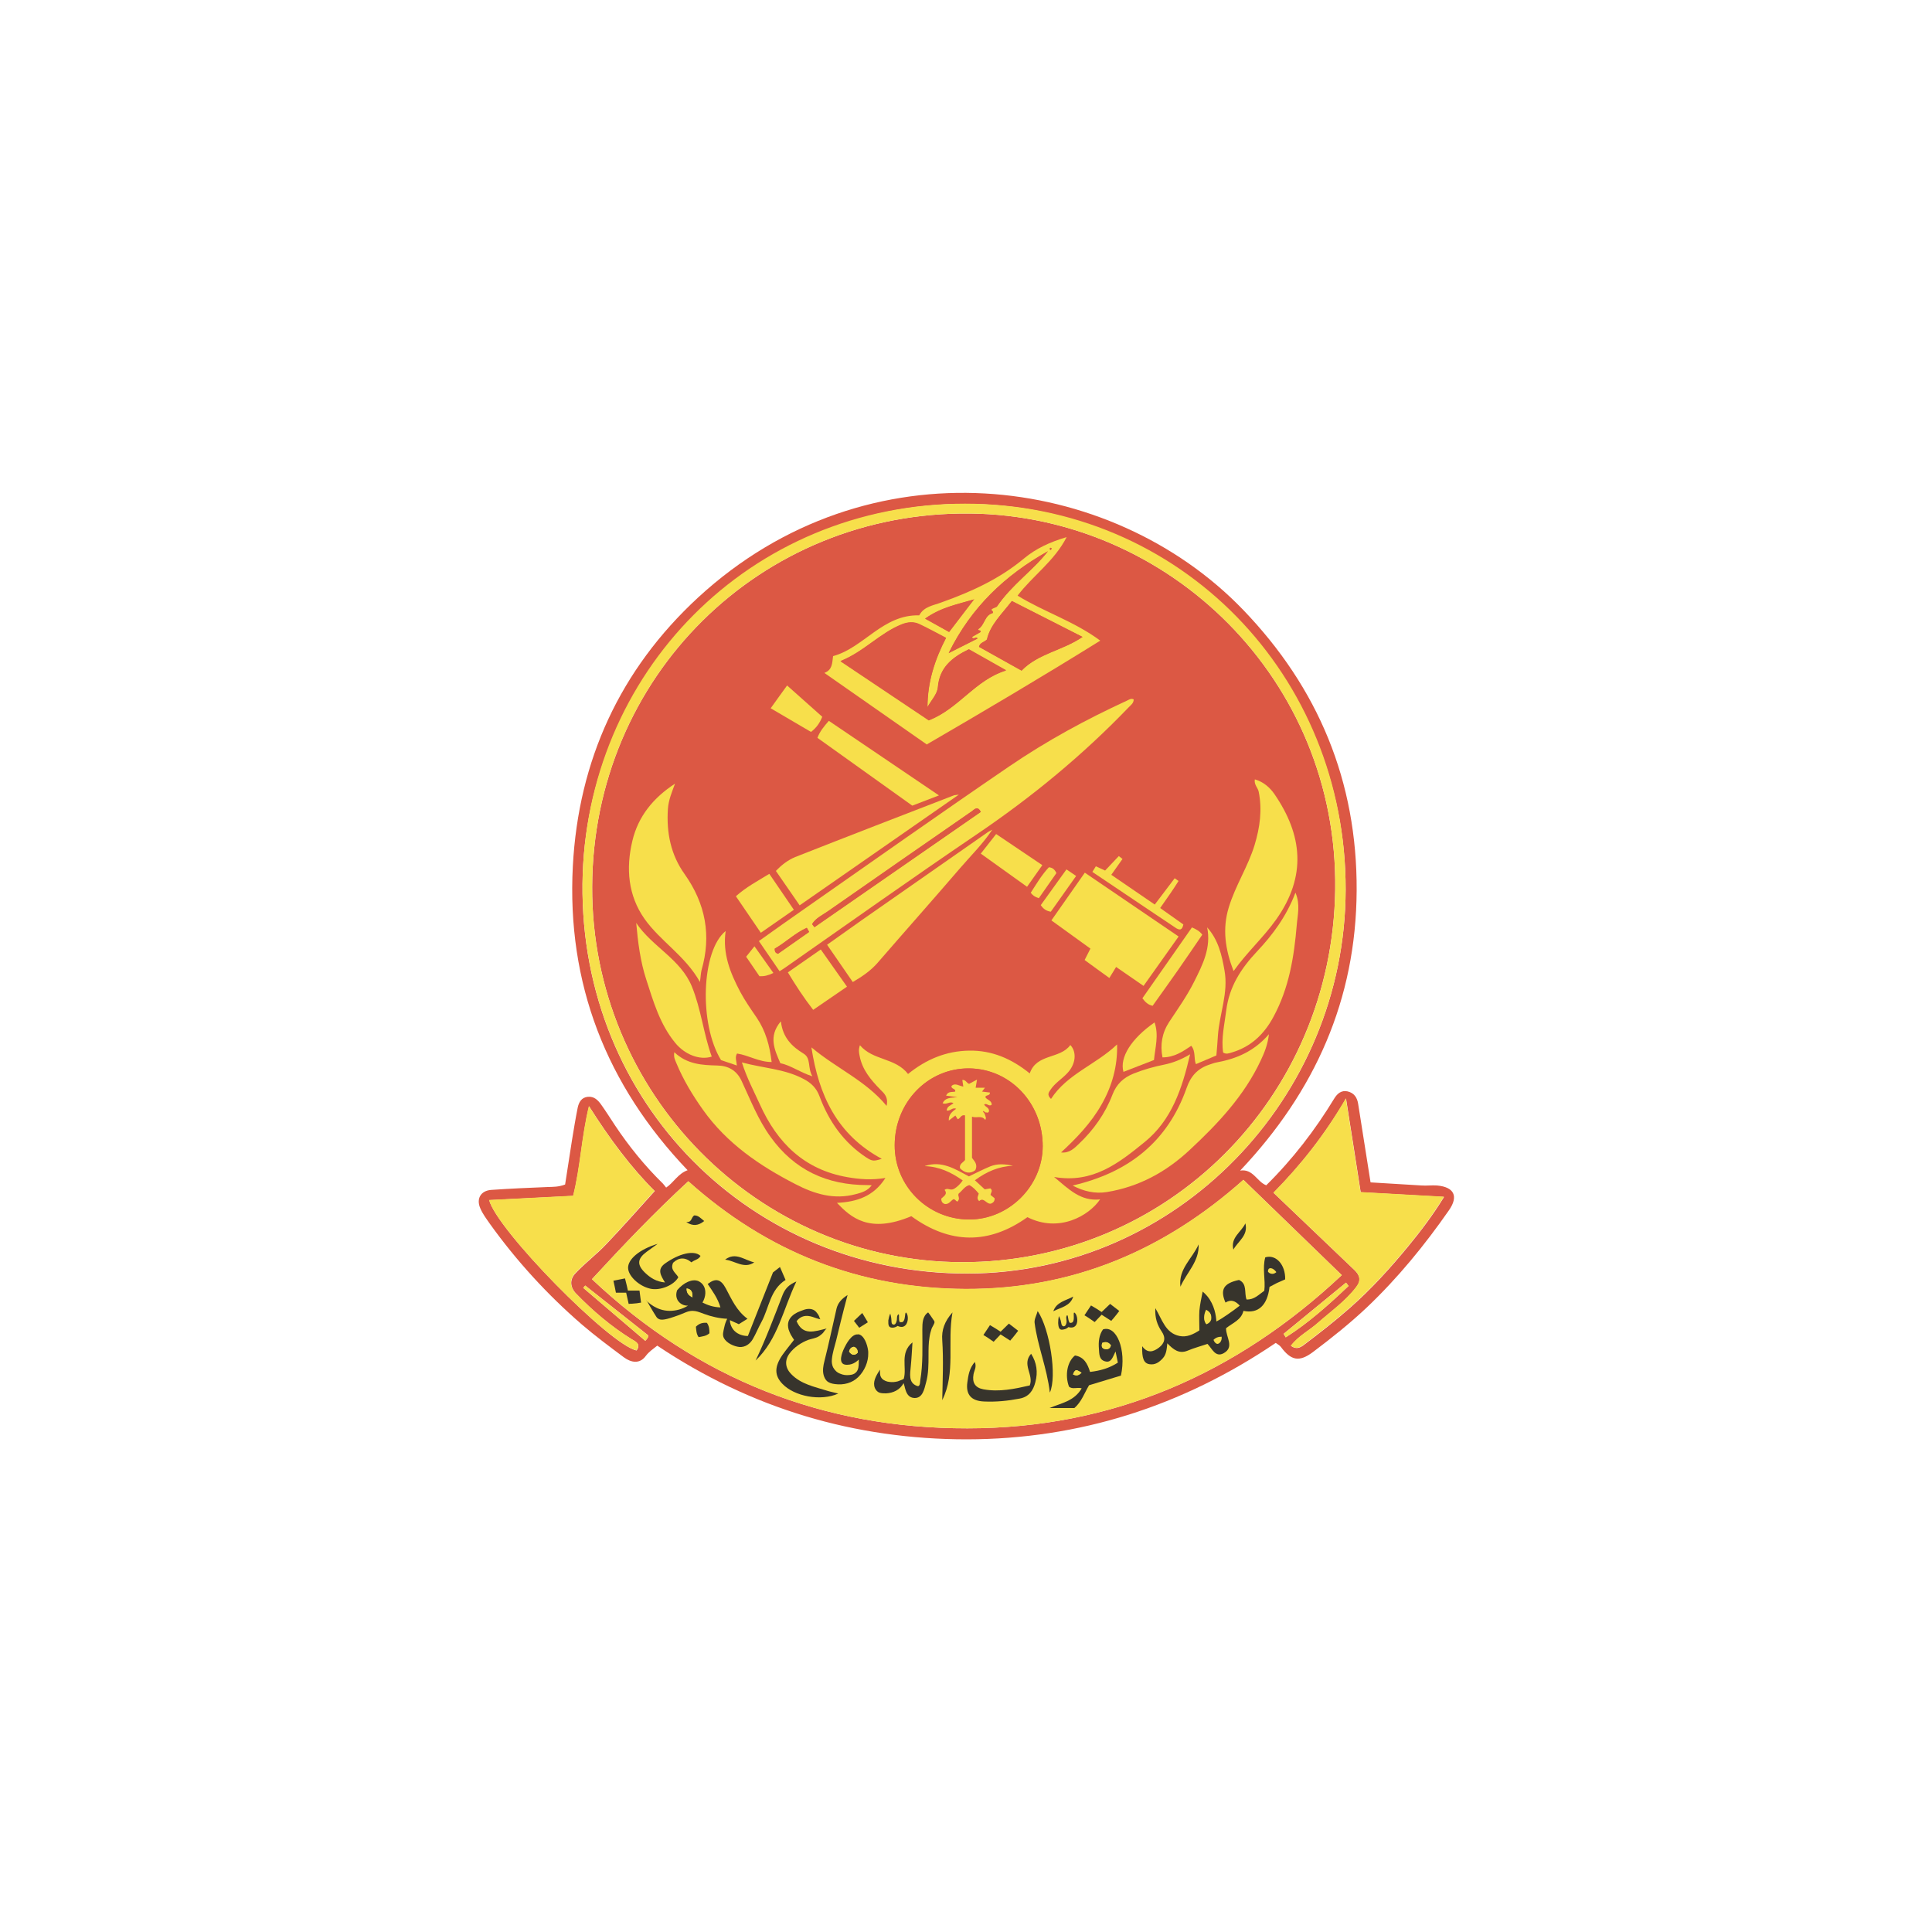 <?xml version="1.0" encoding="UTF-8"?>
<svg id="Layer_2" xmlns="http://www.w3.org/2000/svg" version="1.1" viewBox="0 0 1000 1000">
  <!-- Generator: Adobe Illustrator 29.4.0, SVG Export Plug-In . SVG Version: 2.1.0 Build 152)  -->
  <defs>
    <style>
      .st0 {
        fill: #37342c;
      }

      .st1 {
        fill: #dc5844;
      }

      .st2 {
        fill: #f7df4b;
      }
    </style>
  </defs>
  <path class="st1" d="M306.5,459c.4-108.5,86.8-194.4,195.6-193.2,103.1,1.1,190.5,86,189,194.7-1.5,107.5-86.8,193-193.2,192.8-105.9-.2-191.8-87.7-191.4-194.3Z"/>
  <path class="st1" d="M513.5,429.7c-.9.5-1.8.9-2.6,1.5-21.6,15.1-43.3,30.2-64.9,45.3-5.9,4.1-11.8,8.3-17.9,12.7l13.3,19.3c5.1-3,9.3-5.9,12.8-9.9,14.2-16.4,28.5-32.6,42.7-49,5.6-6.5,11.8-12.6,16.6-19.8l.2-.2-.2.2Z"/>
  <path class="st1" d="M420.1,542.2c3.8,24.8,13.2,45.1,36.4,57.7-4.2,1.3-5,1.3-8-.7-11.8-7.7-19.4-18.7-24.2-31.6-1.6-4.4-4.4-7-8.2-9-9.9-5.2-21-5.6-32-8.6,2.5,7.9,6.1,14.7,9.3,21.7,9,19.9,23,33.8,45.3,37.7,6.3,1.1,12.7,1.6,19.7.4-6.1,9.7-14.9,12.4-25.1,12.9,7.2,7.5,16.7,16,38.5,6.9,19.9,14.5,40.1,14.9,60.1.5,16.4,8.3,31.9-.8,37.6-9.2-10.1,1.2-16.1-5.3-23.8-11.6,20.1,3.4,33.7-7.4,46.9-18.1,14-11.3,19.4-27.4,23.5-45.4-5,2.9-9,4.5-13.2,5.3-5.5,1.1-10.9,2.6-16.1,4.7s-8.8,5.4-10.9,10.9c-3.8,9.7-9.7,18.2-17.3,25.4-2.4,2.3-5,5-9.3,4.5,8-7.4,15.6-15.2,20.9-24.7,5.5-9.6,8.4-19.9,8.1-31.2-11,10.5-25.9,15.3-34.2,28.2-2.3-2.3-1.1-3.5-.3-4.7,2.3-3.5,5.9-5.6,8.7-8.6,4.4-4.7,5.1-10.9,1.6-14.6-5.4,7.4-17.5,4.4-21,14.7-9.5-7.7-19.7-12-31.4-11.8-11.8.2-22.1,4.4-31.6,12.1-6.5-8.5-18.2-6.9-24.9-14.9-.8,2.3-.5,3.7-.2,5.3,1.3,7.3,5.8,12.6,10.8,17.7,1.9,1.9,4.2,3.9,3.2,8.4-10.9-13.2-25.9-19.3-38.8-30.3Z"/>
  <path class="st1" d="M403.5,502.7c1.3-.9,2.1-1.3,2.8-1.8,32.9-23,65.7-46.3,98.9-68.8,28.6-19.4,55.1-41.2,79.1-66.1,1.1-1.2,2.5-2.1,2.5-4-1.4-.7-2.5.2-3.6.7-21.1,9.7-41.5,20.8-60.7,33.9-35.5,24.2-70.6,49-105.8,73.6-7.9,5.5-15.7,11.2-23.9,16.9l10.7,15.6Z"/>
  <path class="st1" d="M479.8,385.4c30.1-17.5,59.7-35.1,89.6-53.6-13.6-10.1-29.1-15-42.8-23.3,7.9-10.4,18.8-17.7,25.4-30.3-8.7,2.6-16,6-22,11-12.7,10.7-27.4,17.2-42.8,22.8-4.2,1.5-9.1,2.1-11.5,6.7-18.9-.5-28.7,16.8-44.6,21.1-.5,3.9-.4,7.1-4.5,8.7l53.1,37.1Z"/>
  <path class="st1" d="M362.3,508.3c.2-1.9.3-2.7.4-3.4,0-.9.2-1.8.4-2.6,5.2-18,2.1-34.4-8.7-49.7-7.1-10.1-9.5-21.5-8.7-33.7.3-4.7,2-8.9,3.7-13.2-11.2,7.2-19.1,16.9-22.1,29.7-3.4,14.1-2.2,28.2,6.3,40.3,8.2,11.6,21.1,19.1,28.7,32.7Z"/>
  <path class="st1" d="M610,484.8l-48.5-33-17.3,24.7,20.2,14.6-3,5.9c4.1,2.9,8,5.8,12.8,9.3l3.5-5.7,14.2,9.8c6.1-8.6,11.9-16.8,18.1-25.5Z"/>
  <path class="st1" d="M555.3,613.6c5.6,2.9,11.4,4.3,17.6,3.3,16.6-2.7,30.7-10.5,42.9-21.8,14.6-13.6,28.3-28,36.8-46.4,1.8-3.8,3.5-7.8,4.2-13.5-7.8,9-17,12.7-27,14.6-1.4.3-2.7.8-4,1.2-6,2-9.5,5.9-11.6,12-9.8,27.9-30,43.8-58.9,50.5Z"/>
  <path class="st1" d="M638.4,502.4c6.9-9.6,15.3-17.3,21.9-26.5,16.1-22.7,13.6-43.9-.8-64.9-2.4-3.5-5.6-6.4-10.2-7.7-.4,2.8,1.6,4.3,2,6.4,1.9,9.4.6,18.5-2.1,27.5-3.4,11.2-10,21.2-13.4,32.4-3.4,11.1-1.8,21.7,2.4,32.7Z"/>
  <path class="st1" d="M349.1,544.7c-.4,2.7.5,4.1,1.1,5.6,3.5,8.7,8.4,16.6,13.8,24.2,12.3,17.3,29.2,28.8,47.8,38.4,9.8,5.1,20,8.2,31.2,5.2,3-.8,6-1.5,8.3-4.6-1,0-1.7-.1-2.3-.1-20.9,0-37.7-7.8-50.1-25-6.4-8.9-10.3-19-14.9-28.8-2.6-5.6-7.1-7.9-12.7-8.1-7.9-.2-15.5-.6-22.1-6.7Z"/>
  <path class="st1" d="M670.6,462.2c-4.6,12.1-11.8,21.7-19.9,30.4-8.3,8.8-14.4,18.3-15.9,30.5-.9,7.3-2.7,14.5-1.6,21.8,1.6.9,3,.3,4.3,0,10.1-2.9,17-9.6,21.8-18.6,7.9-14.8,10.6-31,12-47.4.4-5.2,1.9-10.5-.6-16.6Z"/>
  <path class="st1" d="M496.3,411.3c-1.7.2-2.1.1-2.4.3-27.5,10.6-54.9,21.2-82.3,32-3.6,1.4-6.8,3.8-10,7.2l12.3,17.8,82.4-57.3Z"/>
  <path class="st1" d="M375.6,481.9c-12.7,10.1-13.9,48.1-2.4,66.8l8.2,2.8c-.2-2.3-1-4.2.1-6.2,5.9.8,11.3,4.5,17.9,4.4-.9-8.5-3-16.1-7.7-22.9-3-4.4-6.2-8.8-8.6-13.5-5.1-9.7-9.2-19.8-7.5-31.4Z"/>
  <path class="st1" d="M624.9,480.1c2.2,10.6-2.3,19.3-6.7,28.1-3.6,7.3-8.4,14-12.9,20.8-3.7,5.6-4.8,11.8-3.5,18.4,6,0,10.5-3,14.9-6,2.4,2.9,1.1,6.4,2.4,9.5l10.6-4.5c.3-3.6.5-7,.8-10.4.8-11.2,5.5-22,3.4-33.6-1.5-8-3.3-15.8-9-22.2Z"/>
  <path class="st1" d="M329.3,477.7c.9,9.9,2.2,19.8,5.2,29.3,3.7,11.5,7.1,23.2,15,32.8,4.9,6,12.6,9.1,18.9,7.1-4.2-11.9-5.5-24.5-10.3-36.3-5.8-14.2-20.6-20.6-28.8-32.9Z"/>
  <path class="st1" d="M423.1,381.9l49.1,35.1,13.8-5.3-57-38.6c-2.5,3-4.5,5.4-5.9,8.8Z"/>
  <path class="st1" d="M424.8,491.4l-17.1,11.9c4.1,6.8,8.2,13.1,13.1,19.4l17.5-12-13.5-19.3Z"/>
  <path class="st1" d="M398.2,452.3c-6.1,3.8-12,6.9-17.3,11.6l12.9,18.9,17.1-11.9-12.7-18.6Z"/>
  <path class="st1" d="M507.6,441.9l24,17.2,7.9-11.2-23.9-16.1-8,10.2Z"/>
  <path class="st1" d="M607.9,454.5l-10.3,13.6-21.6-14.7c.6-4.2,4.1-5.9,4.2-9.7-5.1-.3-4.9,5.4-8.4,6.7l-4.8-2.2c-1,1-1.9,1.8-1.1,3.5,14.1,9.4,28.5,19.1,42.9,28.6,1.8,1.2,3.1.8,3.6-2l-12-8.5c2-2.8,3.9-5,5.3-7.6,1.2-2.1,4.7-3.7,2.1-7.8Z"/>
  <path class="st1" d="M616.9,480l-25.6,36.6c1.6,2,2.9,3.4,5.3,3.9,4.3-6.1,8.7-12.2,13-18.3s8.5-12.3,12.7-18.5c-1.4-1.9-3.1-2.7-5.4-3.8Z"/>
  <path class="st1" d="M419.7,378.8c3-2.3,4.6-4.7,5.9-7.9l-18.2-16.2c-3,4.3-5.6,7.8-8.5,11.8l20.8,12.3Z"/>
  <path class="st1" d="M597.2,548.7c.6-6.5,2.6-12.8.3-19.5-12,8.3-18.1,18.2-16.1,25.6l15.7-6.1Z"/>
  <path class="st1" d="M404.2,528.8c-6.6,7.8-3.2,14.6-.2,21.6,5.4,1.1,10,4.6,16.6,6.8-2.7-4.4-.6-9.3-4.5-11.7-6.1-3.7-10.8-8.3-11.8-16.6Z"/>
  <path class="st1" d="M538.7,468.5c1.5,2,2.8,3,5.2,3.4,4.3-6,8.6-12.1,13.1-18.5l-5-3.4-13.3,18.4Z"/>
  <path class="st1" d="M400.3,503.6l-9.8-13.8-4.3,5.4,6.9,10.1c2.5.1,4.6-.4,7.2-1.7Z"/>
  <path class="st1" d="M537.7,464.9l9.1-13c-1-2-2-2.9-3.9-3-3.7,3.9-6.5,8.7-9.4,13.2,1,1.5,2.2,2.2,4.2,2.8Z"/>
  <path class="st1" d="M660.3,695.1c-48.3,32.7-101.7,49.8-159.8,49.9-58,0-111.7-15.9-160.3-48.5-2.1,1.7-4.3,3.1-6,5.4-3.1,4.2-7.5,3.4-11.2.7-7.4-5.5-14.9-11.1-21.9-17.1-17.8-15.4-33.8-32.9-47.5-52-1.8-2.6-3.8-5.2-5-8.1-2.2-5,.3-9.1,5.6-9.5,9.8-.7,19.5-1.1,29.3-1.5,2.8-.1,5.6,0,9-1.3,1.2-7.5,2.4-15.3,3.6-23.2.9-5.5,1.8-11,2.9-16.5.6-2.9,2-5.4,5.3-5.7,3.2-.3,5.2,1.7,6.9,4.1,2.5,3.5,4.8,7.2,7.2,10.8,7.2,10.8,15.4,20.9,24.7,30,.6.6,1.1,1.4,1.7,2.1,3.9-2.6,6.1-7.2,11.1-9-42.1-44.1-62.6-96.6-59.4-157.4,2.9-54.7,24.4-101.7,64.8-139,88-81.1,213.7-64.7,282.1,6.3,38.9,40.4,59.1,88.8,58.8,145.4-.3,56.4-21.6,104-60.3,144.9,6.7-1.1,8.7,5.8,13.5,7.6,13.7-13.5,25.3-28.6,35.2-44.9,1.6-2.6,3.7-4.4,6.9-3.7,3.4.8,5,3.2,5.5,6.6,2.1,13.4,4.2,26.8,6.4,40.5,8.7.5,17.5,1.1,26.4,1.6,2.7.2,5.4-.2,8,0,8.9.8,11.2,5.6,6.2,12.8-12.6,18.1-26.5,35.1-42.5,50.3-8.8,8.3-18.2,15.8-27.9,23.1-7.1,5.3-11.3,4.5-16.6-2.6-.6-.8-1.5-1.3-2.5-2ZM356.3,611.4c-17.5,16.1-33.6,33-49.9,50.7,54.7,51.6,119.9,77.3,194.3,77.2,74.7,0,139.1-27.9,193.8-79.3l-50.9-49.3c-41.3,36.8-88.7,56.7-143.8,56.5-54.9-.2-102.7-19.1-143.5-55.7ZM696.5,460.4c.2-110.5-87.5-199.6-197-199.6s-196.9,87.9-198,196.7c-1.1,113.3,87.2,201.9,199.3,201.7,108.2-.2,195.5-90.7,195.7-198.7ZM747.3,619.5l-43-2.4c-2.4-15.6-4.9-31.3-7.6-48.5-11,18.8-23.3,34.3-37.5,48.8,14.3,13.7,28.1,26.8,41.9,40,2.7,2.6,3.6,5.3,1,8.7-5.6,7.4-13.1,12.6-20,18.7-4.5,3.9-10,6.7-13.9,11.8,2.7,2,4.7,1,6.6-.4,8.2-6.2,16.3-12.5,24-19.3,11-9.7,20.8-20.5,30.1-31.8,6.4-7.8,12.6-15.9,18.5-25.5h0ZM253.2,621.1c3.8,15.3,62.7,75.2,76.3,77.9,2.5-3.5-.8-4.7-2.7-5.9-10.6-6.6-20-14.6-28.6-23.5-3.2-3.3-3.4-7.4-.3-10.6,5-5.3,10.9-9.7,15.9-15,8.4-8.8,16.5-18,25.1-27.5-12-11.9-23.4-27.1-34-43.9-3.9,15.9-4.4,31.4-8.2,46.4l-43.4,2.2ZM664.4,690.4c.4.6.7,1.2,1.1,1.8,11.9-7.6,22.3-16.9,32.5-26.6l-1.3-1.7-32.3,26.5ZM302.9,665.4c-.3.4-.6.8-1,1.2l32.1,27.4c1-1.1,1.7-1.8,1.4-2.9l-32.5-25.7Z"/>
  <path class="st2" d="M643.6,610.6c-41.3,36.8-88.7,56.7-143.8,56.5-54.9-.2-102.7-19.1-143.5-55.7-17.5,16.1-33.6,33-49.9,50.7,54.7,51.6,119.9,77.3,194.3,77.2,74.7,0,139.1-27.9,193.8-79.3l-50.9-49.3Z"/>
  <path class="st2" d="M696.5,460.4c-.2,108-87.4,198.5-195.7,198.7-112.1.2-200.4-88.4-199.3-201.7,1.1-108.8,86.3-196.7,198-196.7s197.2,89.1,197,199.6ZM306.5,459c-.4,106.6,85.5,194.1,191.4,194.3,106.4.2,191.7-85.2,193.2-192.8,1.5-108.7-85.9-193.6-189-194.7-108.8-1.2-195.2,84.7-195.6,193.2Z"/>
  <path class="st2" d="M747.3,619.5c-5.9,9.6-12.1,17.7-18.5,25.5-9.3,11.3-19.1,22.1-30.1,31.8-7.7,6.8-15.8,13.1-24,19.3-1.9,1.4-3.9,2.4-6.6.4,3.9-5.1,9.5-7.8,13.9-11.8,6.8-6,14.4-11.3,20-18.7,2.6-3.4,1.7-6.1-1-8.7-13.8-13.2-27.6-26.4-41.9-40,14.3-14.5,26.6-30,37.5-48.8,2.7,17.3,5.2,32.9,7.6,48.5l43,2.4Z"/>
  <path class="st2" d="M253.2,621.1l43.4-2.2c3.8-15,4.3-30.5,8.2-46.4,10.6,16.8,21.9,32,34,43.9-8.6,9.4-16.6,18.6-25.1,27.5-5,5.3-10.9,9.7-15.9,15-3.1,3.2-2.9,7.3.3,10.6,8.7,8.9,18,16.9,28.6,23.5,2,1.2,5.3,2.4,2.7,5.9-13.6-2.7-72.5-62.5-76.3-77.9Z"/>
  <path class="st2" d="M664.4,690.4l32.3-26.5,1.3,1.7c-10.2,9.7-20.6,19.1-32.5,26.6-.4-.6-.7-1.2-1.1-1.8Z"/>
  <path class="st2" d="M302.9,665.4l32.5,25.7c.3,1.1-.4,1.8-1.4,2.9l-32.1-27.4c.3-.4.6-.8,1-1.2Z"/>
  <path class="st0" d="M634.6,687.5c-.1,4.6,4.5,9.7-1.2,12.9-4.3,2.4-6-2.3-8.4-4.8-3.5,1.2-7,2.1-10.3,3.5-4.4,1.8-7.3-.5-10.5-3.8-.3,3-.5,5.7-2.3,7.7-1.9,2.1-4,3.6-7,3.1-2.9-.5-3.9-3.1-3.7-9.3,2.7,3.8,5.7,3,8.7.7,3-2.3,3.6-5.1,1.4-8.3-2.3-3.4-3.6-7.1-3.3-12.1,3.6,6,5.2,12.9,12.5,14.4,3.8.8,7.2-.9,10.3-2.9,0-3.6-.2-6.9,0-10.2.3-3.2,1-6.4,1.7-9.9.8.7,1.6,1.5,2.3,2.3,3.9,4.7,4.6,10.2,4.8,13.2,1.9-1,3.8-2.2,5.8-3.6,2.3-1.6,4.4-3.1,6.3-4.6-2.4-2.6-4.6-3.3-7.4-1.6-2.9-6.7-1-10,7-11.7,4.4,2,2.6,6.6,3.9,10.1,4,.2,6.3-2.5,9.2-4.5.7-5.7-1.1-11.6.5-17.3,5.5-1.7,10.5,3.8,10.3,11.4-1.3.6-2.8,1.2-4.3,1.9-1.4.7-2.7,1.4-3.8,2-1.1,9.6-5.9,14-13.5,12.4-1.1,4.7-5.5,6.2-8.9,8.9ZM626.9,681.1c-.4-1.3-.9-2.6-2.9-2.7.3,2.3-1.7,4.5.4,7,1.4-1.3,2.3-2.6,2.4-4.3Z"/>
  <path class="st0" d="M334.6,673.2c.9.9,5.2,5.2,11.9,5.3,3.4,0,6.7-.9,9.6-2.7-2.2.1-4.3-1-5.4-2.9-1.3-2.4-.3-4.8-.2-5.1,3.5-4.1,7.9-6,11-4.7,1,.5,1.9,1.2,2.5,2.1,1.6,2.4,1.4,5.9-.4,9,2.8,1.4,5.7,2.4,9.3,2.5-1.4-4.8-4.1-8.4-6.6-12.1,4.1-3.2,6.8-2.6,9.4,2.3,3,5.6,5.5,11.5,11.2,15.7l-4.5,2.8-4.6-2.1c0,1.7.6,3.3,1.6,4.7,2.7,3.6,7.2,3.5,7.7,3.5,4.1-10.4,8.3-21,13-32.9l3.6-2.8c1,2.4,2,4.5,2.9,6.7-8.1,5.1-8.5,14.5-12.5,21.8-1.6,2.9-2.8,6-4.5,8.9-1.5,2.5-3.9,4.2-6.9,4-2.8-.3-6.6-2-8-4.6-.9-1.7-.3-3.4.2-5.7.3-1.5.8-2.9,1.5-4.3-4.1-.2-8.1-1.1-11.9-2.5-3-1.1-3.9-1.5-5.9-1.6-3,0-3.8,1.1-9.8,3.1-5.5,1.9-7,1.6-8,1-.8-.4-1.1-1-2.5-3.3s-2.6-4.4-3.6-6.2ZM358.4,671.5c0-2.6-.3-4.2-3-4.6,0,2.4.9,3.5,3,4.6Z"/>
  <path class="st0" d="M559.9,718.6c-2.5-.7-4.8.7-6.6-.9-2.2-5.9-.9-12.9,3.1-16.1,4.6.7,6.5,4.2,7.8,8.5,5.2-.6,9.9-1.9,14.4-4.8-.4-1.8-.7-3.3-1.2-5.8-1.5,3-2.2,6.1-5.5,5.1-3.1-.9-2.9-3.9-3.1-6.4-.3-3.6,0-7.1,2.1-10.1,7-2.3,12.2,10.4,9.3,23.9l-16.5,5c-2.4,4-3.9,8.6-7.6,11.8h-12.9c6.1-2.6,12.9-3.5,16.8-10.4ZM570.5,695.1c-.5,1.7-.2,2.8,1.4,3.1,1.5.3,2.7-.2,3.1-1.9-1.1-1.5-2.5-2.1-4.5-1.2ZM559.8,710.5c-1.9-1-3.2-2.6-4.4.9,1.5.7,2.8.8,4.4-.9Z"/>
  <path class="st0" d="M412.3,683.8c3.3,7.8,9.4,5.3,15.7,3.8-.5.1-1.6,1.8-2,2.3-.7.7-1.4,1.3-2.2,1.8-1.7,1-3.6,1.2-5.4,1.8-3.7,1.4-7.3,3.8-9.7,7-2.7,3.6-2.3,7.5.8,10.7,5.1,5.3,12.2,6.6,18.8,8.7,1.6.5,3.4.8,5.6,1.4-9,4.1-22.8,1.5-29-5.1-4.1-4.3-4.1-8.8.1-14.9,1.9-2.7,4-5.2,6-7.8,0,0-1.6-2.4-1.7-2.7-.4-.8-.8-1.7-1.1-2.6-.4-1.4-.5-3,0-4.4.8-2.1,2.5-3.5,4.5-4.5,1-.5,2-.8,3-1.2,2.2-.9,5-1,6.7.9.6.7,1.2,1.5,1.6,2.4.1.3.4,1.5.8,1.5-1.5-.3-2.9-.8-4.3-1.3-3.2-1-5.9-.6-8.1,2.1Z"/>
  <path class="st0" d="M475.4,717.4c.8-.4.8-1.7.9-2.7,1.5-8.8,1.1-17.8,1.1-26.7,0-3.1.1-6.8,3-8.7,1,1.2,1.8,2.5,2.7,3.8.3.3.5.7.6,1.1.1.9-1.2,2.6-1.5,3.5-.5,1.5-.9,3-1.1,4.5-.5,3-.5,6.1-.5,9.2,0,4.8,0,9.7-1.3,14.3-.9,3.3-1.7,8.1-6.1,7.9-3.1-.2-4.1-2.6-4.8-5.2-.1-.6-.3-1.2-.7-2.5-1.9,3.5-5.3,5.1-9.1,5.3-1.2,0-2.4,0-3.5-.4-1.4-.6-2.4-2.1-2.6-3.6-.5-2.9,1.5-6,3-8.3,0,1.3-.2,2.6.5,3.9.6,1.2,1.9,1.9,3.3,2.3,1.4.3,2.9.4,4.4.1.7-.1,1.4-.3,2-.6.3-.1,2-.7,2.1-1,1.7-5.9-2.2-13.3,4.5-18.8-.3,4.5-.5,8.6-.9,12.6-.3,3.6-1.3,8.2,3.1,9.9.5.2.9.2,1.2,0Z"/>
  <path class="st0" d="M362.6,650c-.9,2-3.1,2-4.7,3.4-3.3-2.8-6.6-2.6-9.5.2-1.7,3.7,1.5,5.3,2.7,7.5-2.3,4.2-9.5,7.1-14.6,5.9-5.7-1.3-11.2-6.4-11.4-10.6-.2-4.5,5.7-9.7,15.3-12.6-2.8,2-4.3,3.1-5.8,4.2-4.7,3.5-5,6.6-.8,10.7,2.8,2.7,5.9,4.7,10.4,5.1-2.1-3.5-4.3-6.7,0-9.8,7.3-5.2,14.9-7,18.2-4.1Z"/>
  <path class="st0" d="M504.6,705c1,2.7-.4,4.4-.7,6.3-.8,4.3.8,7,5.1,7.8,8.2,1.5,16.1-.2,24-2,2.2-5.6-4.3-10.8.7-16.4,2.9,4.6,3.6,9.5,2.2,14.7-1.1,4.3-3.3,7.6-8.1,8.5-6.2,1.2-12.3,1.8-18.6,1.5-6.4-.3-9.4-3.5-8.5-9.9.5-3.6,1-7.4,4-10.7Z"/>
  <path class="st0" d="M543.4,720.8c-1.5-12.9-6.4-24.2-7.9-36.2-.2-1.8,1-3.8,1.6-6,6.3,9.3,10.1,33.9,6.3,42.2Z"/>
  <path class="st0" d="M487.7,724.8c.2-10.4.7-20.8,0-31.2-.4-5.1,1.2-9.7,5.3-14.3-2.8,15.6,1.8,31.2-5.3,45.4Z"/>
  <path class="st0" d="M412.2,663.3c-6.9,14.4-9.5,29.9-21.1,40.9,5.3-11.1,9.6-22.6,14-34,1.2-3,3-5.2,7.1-6.9Z"/>
  <path class="st0" d="M444.2,690.7c-3.5-.5-6.4,5.4-7.1,6.8-.4.8-3.1,6.3-1,8.2.7.7,1.7.7,2.5.7,3.1,0,5.3-2.1,5.9-2.7,0,.5,0,.9,0,1.4,0,1.8-.1,4-1.5,5.3-.9.9-2.1,1.2-3.3,1.3-1.7.2-3.3,0-4.9-.7-1.6-.6-2.8-1.8-3.6-3.3-.6-1.3-.8-2.8-.6-4.3.3-3.2,1.4-6.5,2.2-9.6.8-3.3,1.6-6.6,2.4-9.9,1-4.2,2.2-8.5,3.5-13.6-3.3,2.1-5,4.2-5.7,7-2.1,9.1-4,18.2-6.3,27.3-.6,2.3-1,4.8-.4,7.1.3,1.1.8,2.2,1.6,3,1.1,1.1,2.7,1.5,4.3,1.7,4.4.6,8.9-.5,12.1-3.7,3.2-3.2,5.2-7.8,5.1-12.3,0-.5,0-1.1-.1-1.6-.4-2.8-2-7.8-5.1-8.2ZM439.5,699.6c.3-1.5,1.1-2.3,2.5-2.5,1.4.5,1.9,1.5,2,3-1.7,1.8-3.2,1.3-4.5-.5Z"/>
  <path class="st0" d="M331.9,674.2c-1.5.3-3.1.5-4.8.6-.6,0-1.1,0-1.7.1l-1.3-5.8h-5.3c-.2-.9-.4-1.9-.6-3-.2-1.1-.5-2.1-.7-3.2l6-1.2c.3,1.1.6,2.3.9,3.6.2.9.4,1.8.6,2.7h6c0,.1.8,6.1.8,6.1Z"/>
  <path class="st0" d="M527,688.8c-.9,1.2-1.9,2.5-3,3.8-.4.4-.8.9-1.1,1.3-1.7-1.1-3.3-2.1-5-3.2l-3.6,3.8c-.8-.6-1.7-1.2-2.6-1.8-.9-.6-1.8-1.2-2.7-1.7l3.4-5.1c1,.6,2.1,1.2,3.2,1.9.8.5,1.6,1,2.3,1.5l4.3-4.2,4.8,3.7Z"/>
  <path class="st0" d="M579.3,678.6c-.9,1.2-1.9,2.5-3,3.8-.4.4-.8.9-1.1,1.3l-5-3.2c-1.2,1.3-2.4,2.5-3.6,3.8-.8-.6-1.7-1.2-2.6-1.8-.9-.6-1.8-1.2-2.7-1.7l3.4-5.1c1,.6,2.1,1.2,3.2,1.9.8.5,1.6,1,2.3,1.5l4.4-4.2,4.8,3.7Z"/>
  <path class="st0" d="M611,666c-1.2-9.2,6.2-14.6,9.4-21.9.4,8.9-6.3,14.6-9.4,21.9Z"/>
  <path class="st0" d="M375.3,652c5.4-4.2,10.1.3,15.1,1.4-5.3,3.6-10-.9-15.1-1.4Z"/>
  <path class="st0" d="M466.1,684.3c.3.1.7.1,1,0,1.7-.8,1.1-4.8,1.8-4.9,0,0,.2,0,.3.2,1.1,1.4,1.1,5.9-1.5,7-1.2.5-2.4,0-3.1-.3-.7.5-1.5.8-2.4.9-.6,0-1.2,0-1.7-.4-.7-.6-.7-1.6-.7-2.3,0-.4,0-.8,0-1.1.2-1.2.5-2.4,1-3.5.2.7.4,1.5.5,2.3.2,1.6,0,2.5.5,3.1.3.2.6.4,1,.3.7-.1,1.1-1.1,1.2-1.5.5-1.5,0-2.6.7-3.5.1-.1.2-.3.4-.3.6.1-.3,3.6.9,4.2Z"/>
  <path class="st0" d="M554,684.7c.3,0,.7,0,1-.2,1.5-1,.3-5,1-5.1,0,0,.2,0,.4.2,1.3,1.2,2,5.7-.3,7.1-1.1.7-2.4.4-3.1.2-.6.6-1.4,1-2.3,1.2-.6.1-1.2.3-1.8,0-.8-.4-1-1.5-1.1-2.2,0-.4-.1-.7-.1-1.1,0-1.2.1-2.4.4-3.6.4.7.6,1.4.9,2.2.4,1.5.3,2.5,1,2.9.3.2.7.3,1,.1.7-.3.9-1.3,1-1.7.3-1.6-.5-2.5.1-3.6,0-.2.2-.3.3-.3.6,0,.3,3.6,1.6,4Z"/>
  <path class="st0" d="M638.4,646.8c-1.6-6.3,4.1-9,6.2-13.6,1.6,6.3-3.8,9.2-6.2,13.6Z"/>
  <path class="st0" d="M367.2,690.1c-1.7,1.5-3.6,1.6-5.6,2-1.2-1.7-1.2-3.5-1.4-5.4,1.7-1.7,3.5-2.2,5.7-2,1.2,1.7,1.3,3.5,1.3,5.3Z"/>
  <path class="st0" d="M444.7,687.2l-2.7-3.5,4.3-4.1,2.9,4.8-4.4,2.8Z"/>
  <path class="st0" d="M555.5,671.1c-1.5,5-6.5,5.6-10.3,7.6,1.6-4.8,6.5-5.5,10.3-7.6Z"/>
  <path class="st0" d="M355.4,632.5c2.7.3,2.4-2.5,3.9-3.4,2.2-.1,3.5,1.6,5.2,2.9-3,2.4-5.8,2.8-9.2.6Z"/>
  <path class="st2" d="M626.9,681.1c.1.6.1,1.3,0,1.9-.5,1.7-2.1,2.3-2.4,2.4-.4-.5-.6-1-.9-1.5-1-2.7.4-5.4.7-6,.5.3,1,.6,1.4,1.1.6.6,1,1.4,1.2,2.2Z"/>
  <path class="st2" d="M632.3,691.8c.3,2.2-1,3.7-2.1,3.8-.8,0-1.7-.9-2.1-2.1.3-.3.7-.6,1-.8.9-.6,2-.8,3.1-.8Z"/>
  <path class="st2" d="M660.6,658.5c-.7.6-1.6,1-2.5.8-.7-.1-1.4-.5-1.8-1.1,0-.3,0-1.2.6-1.6.8-.5,2.4,0,3.7,1.8Z"/>
  <path class="st2" d="M358.4,671.5c-2.1-1.2-3.1-2.3-3-4.6,2.7.4,3.1,2.1,3,4.6Z"/>
  <path class="st2" d="M570.5,695.1c2-.8,3.3-.3,4.5,1.3-.4,1.7-1.6,2.2-3.1,1.9-1.6-.3-1.9-1.4-1.4-3.1Z"/>
  <path class="st2" d="M559.8,710.5c-1.7,1.7-2.9,1.6-4.4.9,1.2-3.5,2.5-1.9,4.4-.9Z"/>
  <path class="st2" d="M439.5,699.6c.3-1.5,1.1-2.3,2.5-2.5,1.4.5,1.9,1.5,2,3-1.7,1.8-3.2,1.3-4.5-.5Z"/>
  <path class="st2" d="M420.1,542.2c13,10.9,28,17.1,38.8,30.2,1-4.6-1.3-6.5-3.2-8.4-5-5.1-9.5-10.4-10.8-17.7-.3-1.5-.6-3,.2-5.3,6.7,8,18.4,6.4,24.9,14.9,9.5-7.7,19.8-11.9,31.6-12.1,11.7-.2,21.9,4.1,31.4,11.8,3.5-10.4,15.7-7.3,21-14.7,3.5,3.7,2.8,10-1.6,14.6-2.8,3-6.4,5.1-8.7,8.6-.8,1.3-2,2.5.3,4.7,8.3-12.9,23.2-17.7,34.2-28.2.3,11.3-2.6,21.6-8.1,31.2-5.4,9.5-12.9,17.3-20.9,24.7,4.3.5,6.9-2.2,9.3-4.5,7.6-7.2,13.6-15.7,17.3-25.4,2.1-5.5,5.7-8.8,10.9-10.9s10.6-3.6,16.1-4.7c4.2-.9,8.3-2.4,13.2-5.3-4.2,18-9.6,34.1-23.5,45.4-13.3,10.8-26.8,21.6-46.9,18.1,7.6,6.3,13.7,12.7,23.8,11.6-5.7,8.4-21.2,17.5-37.6,9.2-20,14.3-40.2,14-60.1-.5-21.9,9.2-31.3.6-38.5-6.9,10.2-.5,19-3.3,25.1-12.9-7,1.2-13.4.7-19.7-.4-22.3-3.9-36.3-17.7-45.3-37.7-3.2-7-6.8-13.8-9.3-21.7,11,3,22.1,3.3,32,8.6,3.8,2,6.6,4.6,8.2,9,4.8,12.9,12.5,23.9,24.2,31.6,3.1,2,3.9,2,8,.7-23.2-12.5-32.6-32.9-36.4-57.6ZM501.5,631.2c20.6.1,38-17.2,38.2-37.8.1-22.3-16.8-40.2-38.2-40.4-21.3-.1-38.4,17.6-38.4,39.8,0,21.1,17.2,38.3,38.4,38.4h0Z"/>
  <path class="st2" d="M403.5,502.7l-10.7-15.6c8.1-5.8,16-11.4,23.9-16.9,35.2-24.6,70.3-49.4,105.8-73.6,19.2-13.1,39.6-24.2,60.7-33.9,1.1-.5,2.2-1.4,3.6-.7,0,1.9-1.4,2.9-2.5,4-23.9,24.9-50.4,46.7-79.1,66.1-33.2,22.5-66,45.8-98.9,68.8-.7.5-1.5,1-2.8,1.8ZM507.6,420.3c-1.6-3.4-3.3-1.4-4.6-.4-24.9,17.3-49.8,34.6-74.7,51.9-2.8,1.9-6.1,3.5-8,6.5l1.2,1.6,86-59.6ZM401,491.1c0,1.5.4,2.1,1.7,2.5,5.3-3.7,10.7-7.5,16.1-11.3l-1.2-2.1c-6,2.7-10.8,7.5-16.6,10.8Z"/>
  <path class="st2" d="M479.8,385.4l-53.1-37.1c4.1-1.6,4-4.8,4.5-8.7,15.9-4.3,25.7-21.6,44.6-21.1,2.4-4.6,7.3-5.1,11.5-6.7,15.4-5.5,30-12.1,42.8-22.8,6-5,13.2-8.4,22-11-6.5,12.6-17.5,19.9-25.4,30.3,13.6,8.4,29.2,13.2,42.8,23.3-29.9,18.6-59.5,36.1-89.6,53.6ZM504.3,310.2c-8.4,2.5-17.1,4-25.5,10l12.4,6.9c4.5-5.9,8.8-11.5,13-17,.1-.1.2-.2.1-.1,0-.1,0,0,0,.2h0ZM489.7,330.1c-5-2.6-9.3-5-13.8-7.1-2.9-1.4-6-1.1-8.9,0-11.5,4.5-19.7,14.2-31.9,19.1,16,10.7,31.1,20.8,45.7,30.6,15.5-5.9,23.9-20.8,40-25.8l-19.3-10.9c-8.7,4.2-15.1,9.4-16,19.6-.3,3.5-3.5,6.9-5.4,10.3,0-12.8,3.7-24.5,9.7-36ZM560.3,329.7l-36.6-18.6c-5.2,6.8-11.2,12.3-12.9,19.9-1.5,1.5-3.6,1.5-4.1,3.8l22,12.3c8.6-8.9,21.4-10.4,31.5-17.4h0ZM542.4,285.3c-21.9,12.3-39.5,28.7-51.3,52.6l14.9-7.5c-.8-1.3-2.2,1-2.9-.8l4.5-2.6c.2-1.2-1.6-.4-1.2-1.5,3.4-2.1,3.2-7.3,7.5-8.3.5-1.1-1.3-1.1-.4-2.2l2.5-1.1c7.7-11.4,18.7-18.6,26.5-28.7h0ZM543.2,284.1l.6.6.5-.8-.5-.4-.7.6Z"/>
  <path class="st2" d="M362.3,508.3c-7.6-13.6-20.5-21.1-28.7-32.7-8.5-12.1-9.7-26.1-6.3-40.3,3-12.8,10.9-22.4,22.1-29.7-1.6,4.3-3.4,8.5-3.7,13.2-.8,12.2,1.5,23.7,8.7,33.7,10.8,15.3,13.9,31.7,8.7,49.7-.2.9-.3,1.7-.4,2.6,0,.7-.2,1.4-.4,3.4Z"/>
  <path class="st2" d="M610,484.8c-6.2,8.8-12,16.9-18.1,25.5l-14.2-9.8-3.5,5.7c-4.9-3.5-8.7-6.3-12.8-9.3l3-5.9-20.2-14.6,17.3-24.7,48.5,33Z"/>
  <path class="st2" d="M555.3,613.6c28.9-6.7,49.1-22.7,58.9-50.5,2.1-6.1,5.7-10,11.6-12,1.3-.4,2.7-1,4-1.2,10.1-1.9,19.2-5.6,27-14.6-.7,5.7-2.4,9.6-4.2,13.5-8.6,18.4-22.2,32.8-36.8,46.4-12.2,11.4-26.3,19.1-42.9,21.8-6.2,1-12-.4-17.6-3.3Z"/>
  <path class="st2" d="M638.4,502.4c-4.2-11-5.8-21.6-2.4-32.7,3.4-11.3,10-21.2,13.4-32.4,2.7-9,4-18.1,2.1-27.5-.4-2.1-2.5-3.6-2-6.4,4.5,1.3,7.8,4.2,10.2,7.7,14.3,20.9,16.9,42.2.8,64.9-6.6,9.3-15.1,16.9-21.9,26.5Z"/>
  <path class="st2" d="M349.1,544.7c6.6,6.2,14.2,6.6,22.1,6.8,5.6.1,10.1,2.4,12.7,8.1,4.6,9.8,8.4,19.8,14.9,28.8,12.4,17.3,29.3,25,50.1,25,.6,0,1.2,0,2.3.1-2.2,3-5.3,3.8-8.3,4.6-11.2,3-21.4-.1-31.2-5.2-18.5-9.5-35.5-21.1-47.8-38.4-5.4-7.6-10.2-15.5-13.8-24.2-.6-1.5-1.5-2.9-1.1-5.6Z"/>
  <path class="st2" d="M670.6,462.2c2.5,6.1,1,11.4.6,16.6-1.4,16.5-4,32.6-12,47.4-4.8,9-11.7,15.7-21.8,18.6-1.3.4-2.7,1-4.3,0-1.1-7.3.7-14.5,1.6-21.8,1.5-12.2,7.6-21.7,15.9-30.5,8.2-8.7,15.3-18.3,19.9-30.4Z"/>
  <path class="st2" d="M513.5,429.6c-4.8,7.2-11,13.3-16.6,19.8-14.1,16.4-28.5,32.6-42.7,49-3.5,4-7.7,6.9-12.8,9.9l-13.3-19.3c6.1-4.3,12-8.5,17.9-12.7,21.6-15.1,43.3-30.2,64.9-45.3.8-.6,1.7-1,2.6-1.5h0Z"/>
  <path class="st2" d="M496.3,411.3l-82.4,57.3-12.3-17.8c3.1-3.3,6.4-5.7,10-7.2,27.4-10.8,54.9-21.4,82.3-32,.3-.1.7,0,2.4-.3Z"/>
  <path class="st2" d="M375.6,481.9c-1.7,11.7,2.4,21.7,7.5,31.4,2.5,4.7,5.6,9.1,8.6,13.5,4.6,6.8,6.7,14.4,7.7,22.9-6.6,0-11.9-3.5-17.9-4.4-1.2,1.9-.3,3.8-.1,6.2l-8.2-2.8c-11.5-18.7-10.2-56.7,2.4-66.8Z"/>
  <path class="st2" d="M624.9,480.1c5.7,6.4,7.5,14.2,8.9,22.2,2.1,11.6-2.6,22.4-3.4,33.6-.2,3.4-.5,6.8-.8,10.4l-10.6,4.5c-1.2-3,0-6.5-2.4-9.5-4.4,3-8.9,6-14.9,6-1.3-6.6-.2-12.8,3.5-18.4,4.5-6.8,9.2-13.4,12.9-20.8,4.4-8.8,8.9-17.6,6.7-28.2Z"/>
  <path class="st2" d="M329.3,477.7c8.2,12.3,23,18.7,28.8,32.9,4.8,11.7,6,24.4,10.3,36.3-6.3,2-14-1.1-18.9-7.1-7.9-9.6-11.3-21.3-15-32.8-3.1-9.5-4.3-19.3-5.2-29.3Z"/>
  <path class="st2" d="M423.1,381.9c1.3-3.4,3.3-5.8,5.9-8.8l57,38.6-13.8,5.3-49.1-35.1Z"/>
  <path class="st2" d="M424.8,491.4l13.6,19.3-17.5,12c-4.9-6.3-9-12.6-13.1-19.4l17.1-11.9Z"/>
  <path class="st2" d="M398.2,452.3l12.7,18.6-17.1,11.9-12.9-18.9c5.2-4.7,11.1-7.8,17.3-11.6Z"/>
  <path class="st2" d="M507.6,441.9l8-10.2,23.9,16.1-7.9,11.2-24-17.2Z"/>
  <path class="st2" d="M607.9,454.5l2.1,1.5c-1.3,2.1-2.7,4.2-4.2,6.4-1.8,2.6-3.6,5.1-5.3,7.6l12,8.5c-.3,1.5-.8,2.3-1.4,2.5-.8.3-1.8-.3-2.2-.5-2.1-1.4-19.6-13.1-43.5-29.2l1.8-2.9,4.8,2.2,7.1-7.5,1.9,1.5-5.8,8.2,22.5,15.4,10.3-13.6Z"/>
  <path class="st2" d="M616.9,480c2.4,1.1,4,1.9,5.4,3.8-4.2,6.2-8.4,12.3-12.7,18.5s-8.7,12.2-13,18.3c-2.4-.5-3.8-1.9-5.3-3.9l25.6-36.6Z"/>
  <path class="st2" d="M419.7,378.8l-20.8-12.2c2.9-4,5.4-7.6,8.5-11.8l18.2,16.2c-1.3,3.2-2.9,5.6-5.9,7.9Z"/>
  <path class="st2" d="M597.2,548.7l-15.7,6.1c-2.1-7.4,4-17.2,16.1-25.6,2.3,6.7.3,13-.3,19.5Z"/>
  <path class="st2" d="M404.2,528.8c1,8.3,5.7,12.9,11.8,16.6,3.9,2.4,1.9,7.3,4.5,11.7-6.6-2.1-11.2-5.7-16.6-6.8-3-7-6.3-13.8.2-21.6Z"/>
  <path class="st2" d="M538.7,468.5l13.3-18.5,5,3.4c-4.5,6.4-8.9,12.5-13.1,18.5-2.4-.4-3.8-1.4-5.2-3.4Z"/>
  <path class="st2" d="M400.3,503.6c-2.7,1.3-4.7,1.8-7.2,1.7l-6.9-10.1,4.3-5.4,9.8,13.8Z"/>
  <path class="st2" d="M537.7,464.9c-2-.6-3.1-1.4-4.2-2.8,2.9-4.5,5.7-9.3,9.4-13.2,1.9.2,2.9,1,3.9,3l-9.1,13Z"/>
  <polygon class="st2" points="513.5 429.7 513.7 429.5 513.5 429.6 513.5 429.7"/>
  <path class="st1" d="M501.5,631.2c-21.3-.1-38.5-17.3-38.4-38.4,0-22.2,17.1-39.9,38.4-39.8,21.4.1,38.3,18,38.2,40.4-.1,20.6-17.6,37.9-38.2,37.8ZM498.2,559.1h0c0,0,0,0,0,0,.2,1.1.3,2.1.5,3.4-2.2-.3-4.2-2.1-6.1-.3-.3,1.7,2.3,1.2,1.9,2.9-1.6.4-3.6-.3-4.7,2.1l5.9.8c-3.8.3-6.4.3-7.7,3.1,2,.9,3.7-1.2,5.6,0-1.3,1.2-3.4,1.5-3.5,3.8,1.8.5,2.9-1.8,4.9-.9-2,1.5-4.1,2.9-3.8,6.1l3.4-2.6,1.2,1.9c1.4-.3,1.6-2.5,3.8-2v23.1c-.9,1.3-3,2-2.6,4.3,2.5,2.4,5.1,3,7.9,1,1.6-3-.6-4.7-1.7-6.4v-21.3c2.5.9,5.1-.9,6.9,1.7.2-.6.4-.9.3-1.1-.2-.9-.5-1.7-.8-2.5.2-.1.3-.3.5-.5.6-.2,1.6.6,1.9-.6.2-1.9-1.9-2.2-2.5-3.5,1.4-1,2.6,1.3,3.9.1.1-2.3-2.6-2.4-3.3-4,.4-1.3,2.5-.4,2.4-2.3l-4.1-.5,1.5-2h-4.8c.2-1.3.4-2.5.7-4.2l-4.1,2.2c-1.3-.4-1.7-2.3-3.5-2ZM478.8,603.5c7.4.2,13.7,3.2,19.7,7.4-1.1,1.7-2.6,3.2-4.4,4.3-2.2,1.2-3.3-.8-5,.6,1.7,2.2-.5,3.3-1.7,4.5,0,1.6.6,2.5,1.9,2.8,2.1.1,3-1.7,4.4-2.5,1,0,1.6,1.6,2.2,1.1,1.5-1.7-.2-2.7.5-4,1.7-1.4,2.9-3.7,5.5-4.4,2.1,1,3.5,2.6,4.9,4.4-.2,1.1-1.5,2.3.2,3.9,2.4-2.3,3.7,1.7,6.1,1.3,1.1-.5,2-1.2,1.9-2.8l-2.1-1.7c0-1.2,1.4-2.2-.1-3.4l-2.9.5-5.1-4.7c6.1-4.6,12.4-7.2,19.7-7.5-4-.9-8-1.2-11.7.3s-7.3,3.4-11.1,5.2c-7.1-3.8-14.1-8.3-22.7-5.4h0Z"/>
  <path class="st1" d="M507.6,420.3l-86,59.6-1.2-1.6c1.8-3.1,5.2-4.6,8-6.5,24.8-17.4,49.7-34.7,74.7-51.9,1.3-.9,3-3,4.6.4Z"/>
  <path class="st1" d="M401,491.1c5.7-3.4,10.6-8.2,16.6-10.8l1.2,2.1c-5.4,3.8-10.8,7.6-16.1,11.3-1.3-.4-1.7-1.1-1.7-2.5Z"/>
  <path class="st1" d="M489.7,330.1c-6,11.5-9.7,23.2-9.7,36,1.9-3.4,5.1-6.7,5.4-10.3.8-10.3,7.3-15.4,16-19.6l19.3,10.9c-16.1,4.9-24.5,19.8-40,25.8-14.6-9.8-29.7-19.9-45.7-30.6,12.2-4.9,20.4-14.6,31.9-19.1,3-1.2,6-1.5,8.9,0,4.5,2.1,8.8,4.5,13.8,7.1Z"/>
  <path class="st1" d="M560.3,329.7c-10.2,7-22.9,8.5-31.5,17.4l-22-12.3c.6-2.3,2.6-2.3,4.1-3.8,1.7-7.6,7.7-13.2,12.9-19.9l36.6,18.6Z"/>
  <path class="st1" d="M542.4,285.3c-7.8,10.1-18.8,17.4-26.5,28.8l-2.5,1.1c-.9,1,.9,1.1.4,2.2-4.2,1-4.1,6.2-7.5,8.3-.4,1.1,1.4.4,1.2,1.5l-4.5,2.6c.8,1.8,2.2-.6,2.9.8l-14.9,7.5c11.8-24,29.4-40.4,51.3-52.7Z"/>
  <path class="st1" d="M504.3,310.1c-4.2,5.5-8.5,11.1-13,17l-12.4-6.9c8.4-6,17.2-7.5,25.5-10h0Z"/>
  <path class="st1" d="M543.2,284.1l.7-.6.5.4-.5.8-.6-.6Z"/>
  <path class="st1" d="M504.3,310.2c0-.1.2-.3,0-.2,0,0,0,0-.1.1h0Z"/>
  <path class="st2" d="M509.5,576.1c.3.8.6,1.7.8,2.5,0,.2-.1.5-.3,1.1-1.9-2.6-4.4-.8-6.9-1.7v21.3c1.1,1.6,3.2,3.3,1.7,6.4-2.7,2-5.4,1.5-7.9-1-.5-2.3,1.7-3,2.6-4.3v-23.1c-2.2-.5-2.4,1.7-3.8,2l-1.2-1.9-3.4,2.6c-.2-3.2,1.8-4.6,3.8-6.1-2-.9-3.1,1.4-4.9.9.2-2.3,2.2-2.6,3.5-3.8-1.9-1.2-3.6,1-5.6,0,1.3-2.8,3.9-2.8,7.7-3.1l-5.9-.8c1-2.4,3.1-1.7,4.7-2.1.4-1.7-2.2-1.2-1.9-2.9,1.9-1.8,3.9,0,6.1.3-.2-1.2-.3-2.3-.5-3.4h0c1.7-.3,2.2,1.6,3.5,2l4.1-2.2c-.3,1.7-.5,2.8-.7,4.2h4.8l-1.5,2,4.1.5c0,1.9-2,1-2.4,2.3.6,1.5,3.4,1.7,3.3,4-1.4,1.2-2.6-1.1-3.9-.1.6,1.3,2.7,1.6,2.5,3.5-.4,1.2-1.3.4-1.9.6l-1-.5c-.1-.2-.2-.3,0,.1-.5-.3-.3-.2-.1,0l.6.9Z"/>
  <path class="st2" d="M478.8,603.5c8.6-2.9,15.6,1.6,22.7,5.4,3.8-1.8,7.4-3.7,11.1-5.2s7.7-1.2,11.7-.3c-7.3.3-13.6,3-19.7,7.5l5.1,4.7,2.9-.5c1.5,1.2.2,2.2.1,3.4l2.1,1.7c.1,1.6-.7,2.3-1.9,2.8-2.4.4-3.7-3.6-6.1-1.3-1.6-1.6-.4-2.8-.2-3.9-1.5-1.8-2.9-3.4-4.9-4.4-2.5.7-3.7,3-5.5,4.4-.7,1.3,1,2.3-.5,4-.6.5-1.1-1.1-2.2-1.1-1.4.8-2.3,2.7-4.4,2.5-1.3-.4-1.9-1.2-1.9-2.8,1.2-1.2,3.5-2.3,1.7-4.5,1.7-1.4,2.8.6,5-.6,1.8-1.1,3.2-2.6,4.4-4.3-5.9-4.2-12.2-7.2-19.6-7.4Z"/>
  <path class="st2" d="M498.2,559.1h0s0,0,0,0h0Z"/>
  <path class="st1" d="M508.9,575.1l1,.5c-.1.2-.3.3-.5.5-.2-.3-.4-.6-.6-.9h0Z"/>
  <path class="st1" d="M508.9,575.2c-.2-.1-.3-.2.1,0-.3-.4-.2-.3,0-.1h0Z"/>
</svg>